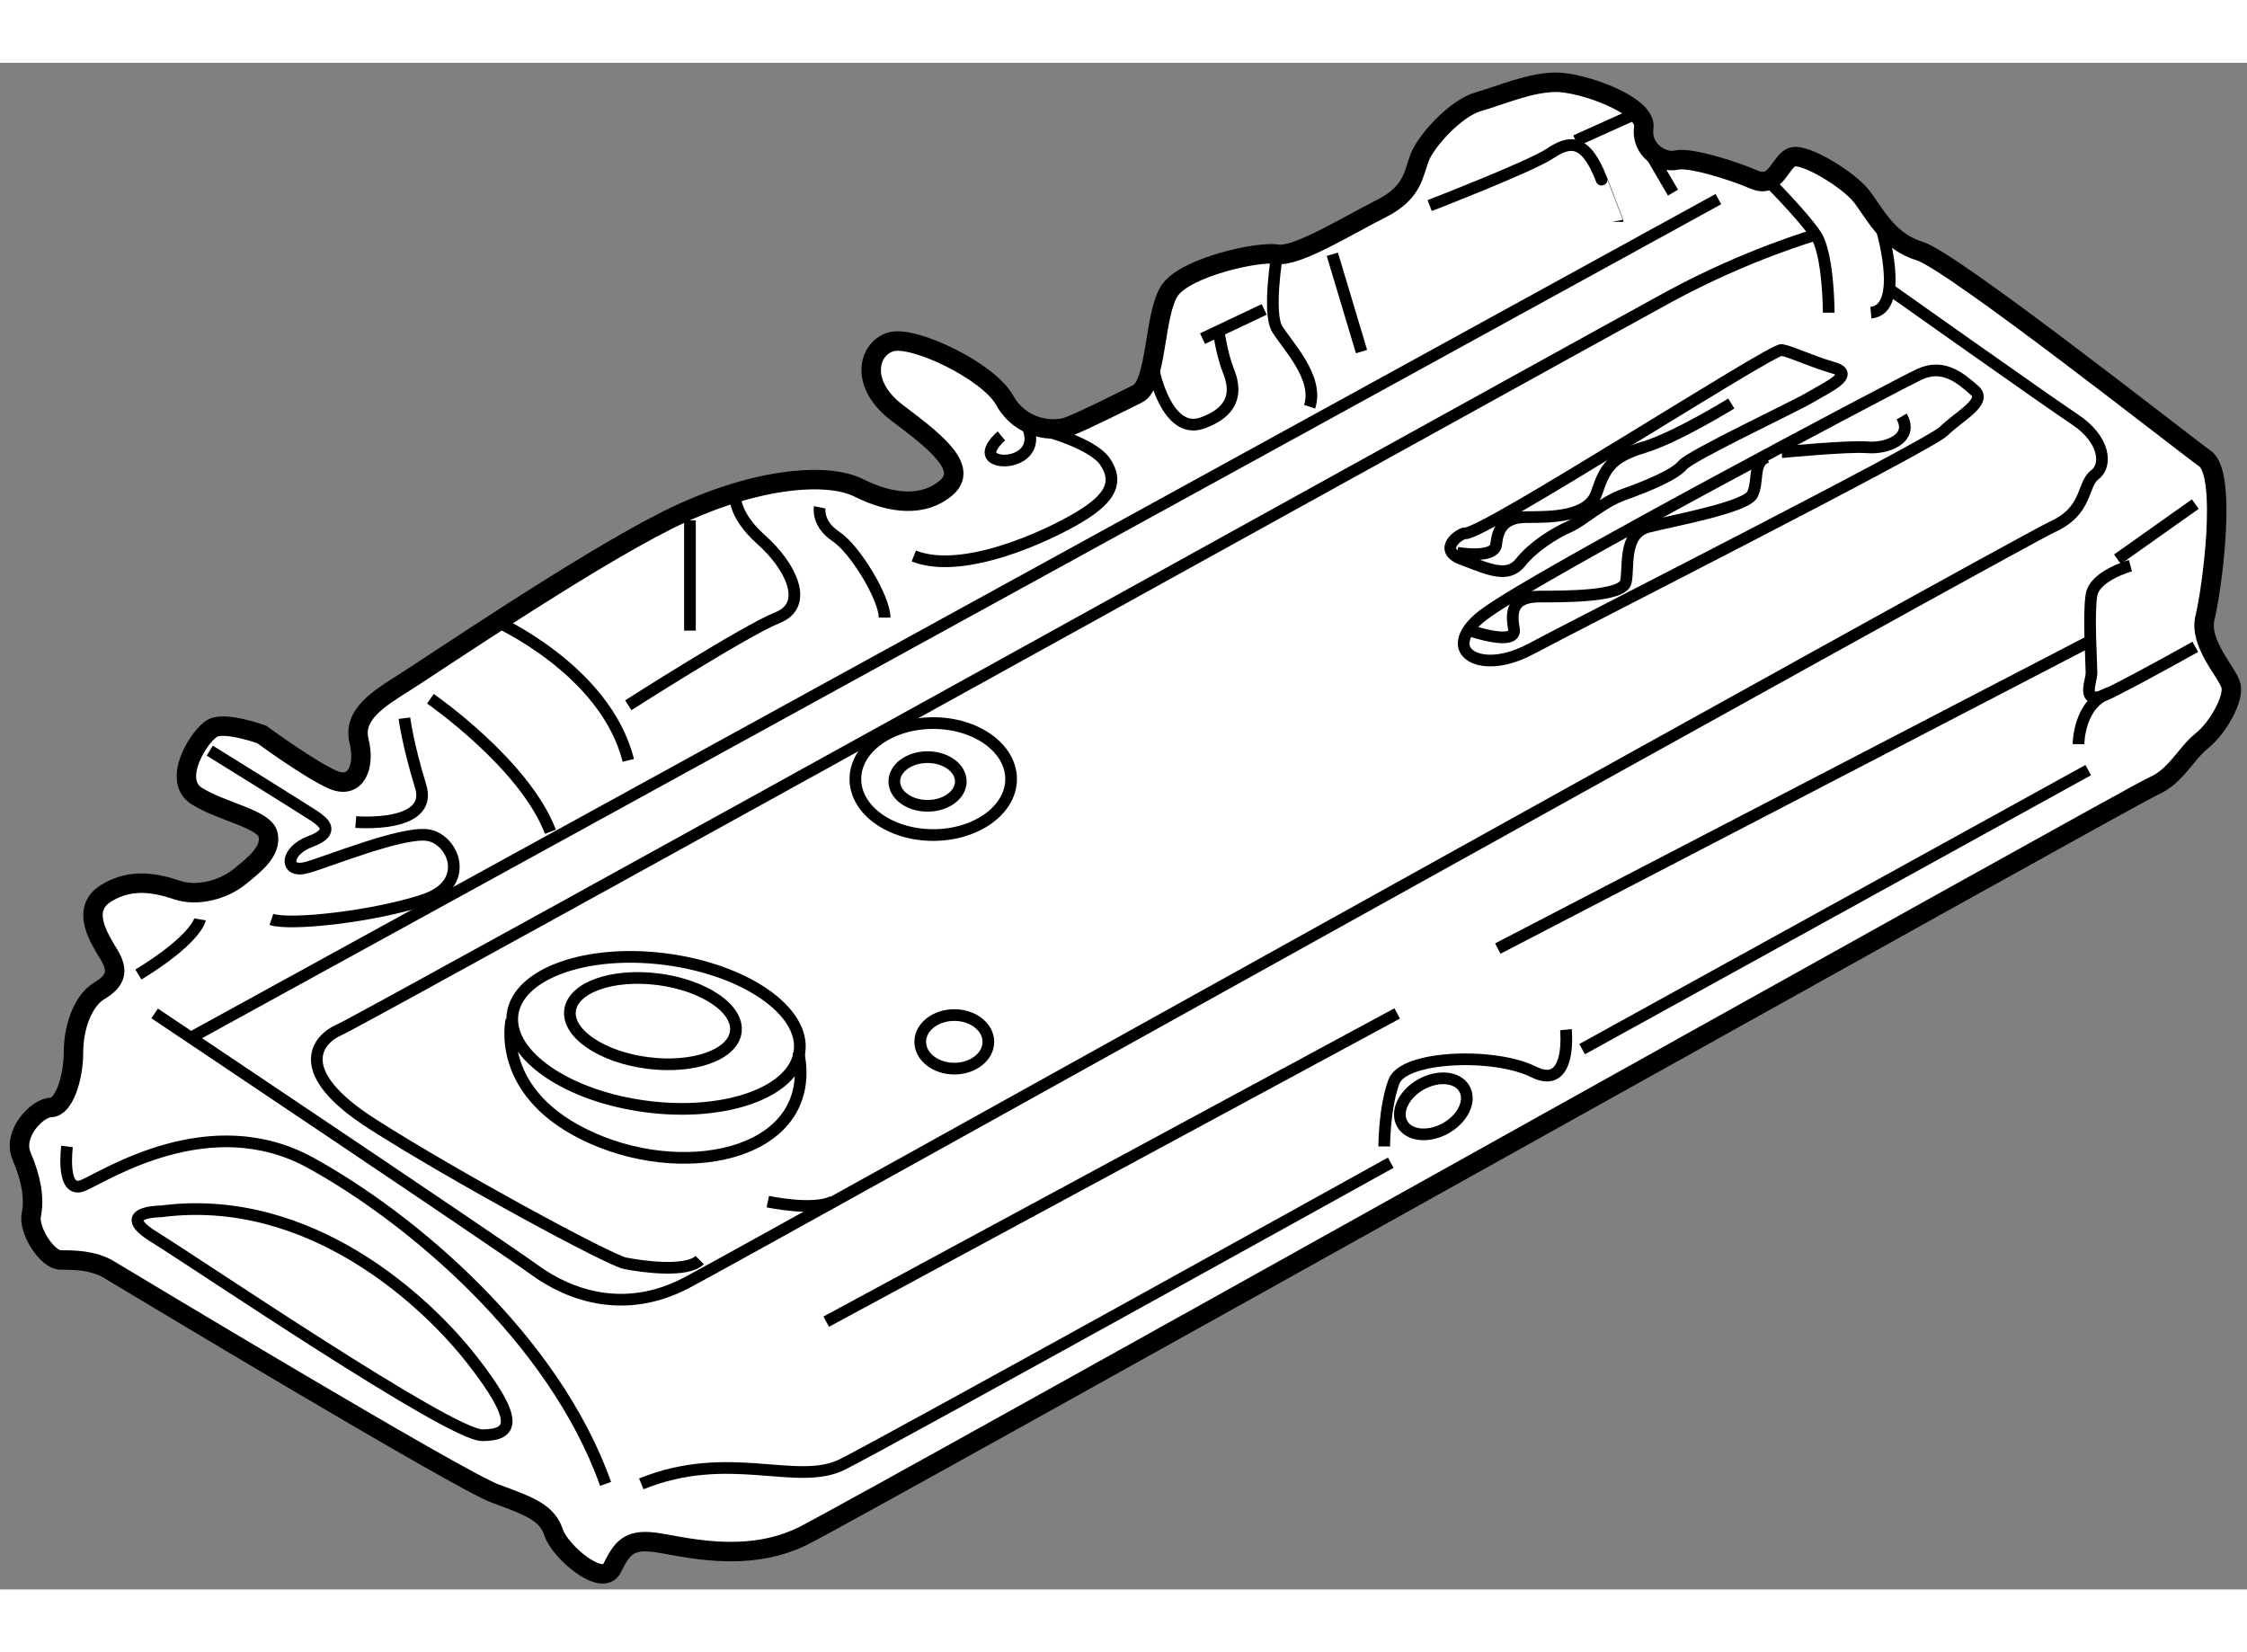 <?xml version="1.0" encoding="utf-8"?>
<!-- Generator: Adobe Illustrator 15.1.0, SVG Export Plug-In . SVG Version: 6.00 Build 0)  -->
<!DOCTYPE svg PUBLIC "-//W3C//DTD SVG 1.1//EN" "http://www.w3.org/Graphics/SVG/1.1/DTD/svg11.dtd">
<svg version="1.1" xmlns="http://www.w3.org/2000/svg" xmlns:xlink="http://www.w3.org/1999/xlink" x="0px" y="0px" width="244.8px"
	 height="180px" viewBox="49.946 13.915 57.716 39.213" enable-background="new 0 0 244.8 180" xml:space="preserve">
	
<rect x="49.946" y="13.915" width="57.716" height="39.213" fill="#808080" stroke="none"/>
	
<g><path fill="#FFFFFF" stroke="#000000" stroke-width="0.5" d="M56.667,31.167c0,0-0.917-0.333-1.25-0.167s-1.082,1.333-0.416,1.75
			s1.75,0.583,1.833,1s-0.333,0.75-0.75,1.083s-1.083,0.5-1.583,0.333s-1.168-0.333-1.834,0.083s-0.166,1.167,0.084,1.583
			s0.167,0.667-0.25,0.917s-0.667,0.917-0.667,1.583s-0.249,1.417-0.583,1.417s-1,0.667-0.75,1.25s0.334,1.083,0.25,1.5
			s0.417,1.167,0.75,1.167s0.834,0,1.25,0.25s8.999,5.417,9.916,5.75s1.333,0.5,1.5,1s1.25,1.417,1.5,0.917s0.418-0.75,1.084-0.667
			s2.333,0.583,3.833-0.167s34.084-19,34.667-19.25s0.833-0.833,1.25-1.167s0.833-1.084,0.75-1.417s-0.834-1.083-0.667-1.75
			s0.583-3.666,0-4.083s-6.5-5.083-7.333-5.333s-1.167-1-1.5-1.417s-1.417-1.083-1.75-1s-0.417,0.833-1,0.583s-1.667-0.583-2-0.5
			s-0.916-0.25-0.833-0.833s-1.583-1.167-2.25-1.167s-1.416,0.333-2,0.5s-1.333,1-1.5,1.417s-0.166,0.916-1,1.333
			s-2.167,1.25-2.667,1.167s-2.333,0.333-2.75,0.917s-0.333,2.417-0.833,2.667s-1.333,0.667-1.75,0.833s-1.25,0.083-1.667-0.667
			s-2.334-1.667-2.917-1.5s-0.833,1.083,0.167,1.833s1.833,1.417,1.25,1.917s-1.417,0.417-2.25,0s-2.751-0.25-4.917,0.833
			s-6.084,3.75-6.75,4.167s-1.332,0.833-1.166,1.5s-0.084,1.25-0.667,1S56.667,31.167,56.667,31.167z"></path><path fill="none" stroke="#000000" stroke-width="0.3" d="M59.084,33.417c0,0,2,0.167,1.667-0.917s-0.417-1.75-0.417-1.75"></path><path fill="none" stroke="#000000" stroke-width="0.3" d="M55.334,31.583c0,0,2.417,1.5,2.667,1.667s0.584,0.417-0.083,0.667
			s-0.668,0.834-0.084,0.667s2.418-0.917,3.084-0.833s1.166,1.25-0.084,1.667s-3.416,0.667-3.916,0.5"></path><path fill="none" stroke="#000000" stroke-width="0.3" d="M55.084,35.917c0,0-0.083,0.5-1.583,1.417"></path><path fill="none" stroke="#000000" stroke-width="0.3" d="M53.918,38.333c0,0,8.834,5.916,9.75,6.583S66,46.083,67.584,45.25
			s34.168-19,35.084-19.417s0.75-1.083,1.083-1.333s0.25-0.917-0.5-1.417s-4.75-3.333-4.75-3.333"></path><path fill="none" stroke="#000000" stroke-width="0.3" d="M95.334,16.917c0,0,0.916,0.917,1.25,1.417s0.334,2,0.334,2"></path><path fill="none" stroke="#000000" stroke-width="0.3" d="M98.251,18.083c0,0,0.667,2.167-0.25,2.25"></path><path fill="none" stroke="#000000" stroke-width="0.3" d="M96.584,18.333c0,0-1.75,0.5-3.75,1.583S59.252,38.5,58.668,38.75
			s-1.25,1.083,0.833,2.417s6.083,3.5,6.5,3.583s1.584,0.25,1.917-0.083"></path><path fill="none" stroke="#000000" stroke-width="0.3" d="M69.668,43.167c0,0,1.166,0.25,1.666,0"></path><line fill="none" stroke="#000000" stroke-width="0.3" x1="54.918" y1="38.917" x2="94.084" y2="17.417"></line><path fill="none" stroke="#000000" stroke-width="0.3" d="M86.668,17.583c0,0,2.583-1,3.083-1.333s0.916-0.417,1.333,0.667
			S91.501,18,91.501,18"></path><line fill="none" stroke="#000000" stroke-width="0.3" x1="92.334" y1="16.25" x2="92.918" y2="17.25"></line><line fill="none" stroke="#000000" stroke-width="0.3" x1="90.418" y1="15.917" x2="92.084" y2="15.167"></line><path fill="none" stroke="#000000" stroke-width="0.3" d="M82.751,18.833c0,0-0.25,1.5,0,1.917s1.083,1.25,0.833,2"></path><line fill="none" stroke="#000000" stroke-width="0.3" x1="84.168" y1="18.833" x2="84.918" y2="21.333"></line><line fill="none" stroke="#000000" stroke-width="0.3" x1="82.418" y1="20.25" x2="80.834" y2="21"></line><path fill="none" stroke="#000000" stroke-width="0.3" d="M79.584,21.833c0,0,0.333,1.666,1.25,1.333s0.834-0.916,0.667-1.333
			s-0.25-1-0.25-1"></path><path fill="none" stroke="#000000" stroke-width="0.3" d="M76.668,23.333c0,0,1.332,0.333,1.666,0.833s0.168,0.917-0.666,1.417
			s-3,1.5-4.25,1"></path><path fill="none" stroke="#000000" stroke-width="0.3" d="M75.668,23.5c0,0-0.5,0.417-0.167,0.583S76.667,24,76.334,23.25"></path><path fill="none" stroke="#000000" stroke-width="0.3" d="M71.001,25.333c0,0-0.083,0.417,0.417,0.75s1.25,1.583,1.25,2.083"></path><path fill="none" stroke="#000000" stroke-width="0.3" d="M68.834,25c0,0-0.083,0.5,0.667,1.167s1.251,1.667,0.417,2
			s-3.834,2.25-3.834,2.25"></path><line fill="none" stroke="#000000" stroke-width="0.3" x1="67.668" y1="25.667" x2="67.668" y2="28.5"></line><path fill="none" stroke="#000000" stroke-width="0.3" d="M62.668,28.25c0,0,2.832,1.25,3.416,3.583"></path><path fill="none" stroke="#000000" stroke-width="0.3" d="M61.001,30.25c0,0,2.416,1.667,3.083,3.417"></path><path fill="none" stroke="#000000" stroke-width="0.3" d="M51.668,41.75c0,0-0.168,1.25,0.416,1s3.251-2,5.834-0.583
			s6.25,4.5,7.583,8.25"></path><path fill="none" stroke="#000000" stroke-width="0.3" d="M54.084,43.417c0,0-1.249,0-0.166,0.667s7.582,5.083,8.416,5.083
			s0.916-0.417-0.25-1.917S57.917,42.917,54.084,43.417z"></path><line fill="none" stroke="#000000" stroke-width="0.3" x1="71.168" y1="46.25" x2="85.834" y2="38.333"></line><line fill="none" stroke="#000000" stroke-width="0.3" x1="88.418" y1="36.667" x2="103.668" y2="28.75"></line><line fill="none" stroke="#000000" stroke-width="0.3" x1="106.334" y1="25.25" x2="104.334" y2="26.667"></line><path fill="none" stroke="#000000" stroke-width="0.3" d="M104.668,26.833c0,0-0.916,0.25-1,0.75s0,1.75,0,2s-0.333,0.917,0.5,0.5
			s2.166-1.167,2.166-1.167"></path><path fill="none" stroke="#000000" stroke-width="0.3" d="M103.334,31.417c0,0,0.001-1.083,0.834-1.333"></path><line fill="none" stroke="#000000" stroke-width="0.3" x1="103.584" y1="32.083" x2="90.584" y2="39.25"></line><path fill="none" stroke="#000000" stroke-width="0.3" d="M90.168,38.75c0,0,0.166,1.583-0.834,1.083s-3.333-0.417-3.583,0.25
			s-0.25,1.667-0.25,1.667"></path><path fill="none" stroke="#000000" stroke-width="0.3" d="M85.668,42.167c0,0-12.918,7.167-14.084,7.75s-2.916-0.417-5.166,0.5"></path><ellipse fill="none" stroke="#000000" stroke-width="0.3" cx="74.458" cy="39.063" rx="0.875" ry="0.688"></ellipse><ellipse transform="matrix(0.873 -0.488 0.488 0.873 -8.846 47.497)" fill="none" stroke="#000000" stroke-width="0.3" cx="86.75" cy="40.729" rx="0.917" ry="0.646"></ellipse><ellipse fill="none" stroke="#000000" stroke-width="0.3" cx="73.771" cy="32.375" rx="0.854" ry="0.625"></ellipse><ellipse fill="none" stroke="#000000" stroke-width="0.3" cx="73.917" cy="32.313" rx="2" ry="1.438"></ellipse><ellipse transform="matrix(0.992 0.128 -0.128 0.992 5.497 -8.239)" fill="none" stroke="#000000" stroke-width="0.3" cx="66.687" cy="38.542" rx="2.146" ry="1.083"></ellipse><ellipse transform="matrix(0.992 0.128 -0.128 0.992 5.535 -8.245)" fill="none" stroke="#000000" stroke-width="0.3" cx="66.768" cy="38.842" rx="3.716" ry="1.908"></ellipse><path fill="none" stroke="#000000" stroke-width="0.3" d="M63.083,38.5c0,0-0.459,1.917,2.083,3.042s5.824,0.346,5.287-2.223"></path><path fill="none" stroke="#000000" stroke-width="0.3" d="M87.583,26c-0.124-0.011-0.749,0.417-0.083,0.667s1.167,0.5,1.5,0.083
			s0.875-0.75,1.25-0.917s0.832-0.625,1.416-0.833s1.291-0.5,1.5-0.75s2.875-1.5,3.292-1.75s1.166-0.583,0.583-0.75
			s-1.083-0.417-1.333-0.458S88.041,26.042,87.583,26z"></path><path fill="none" stroke="#000000" stroke-width="0.3" d="M88.125,28.042c0,0-0.584,0.375-0.584,0.792s0.75,0.667,1.75,0.125
			S99.5,23.75,99.875,23.375s1.124-0.75,0.791-1.042s-0.791-0.709-1.416-0.417S89.417,27.083,88.125,28.042z"></path><path fill="none" stroke="#000000" stroke-width="0.3" d="M87.375,26.5c0,0,0.959,0.167,1-0.208s0.166-0.708,0.791-0.708
			s1.584,0,1.792-0.625s0.374-0.917,1.208-1.167s2.25-1.125,2.25-1.125"></path><path fill="none" stroke="#000000" stroke-width="0.3" d="M87.708,28.5c0,0,1.208,0.417,1.125-0.042s-0.041-0.833,0.667-0.833
			s2.125,0,2.208-0.375s-0.084-1.25,0.583-1.417s2.5-0.5,2.667-0.833s0-0.833,0.375-0.958"></path><path fill="none" stroke="#000000" stroke-width="0.3" d="M95.708,23.917c0,0,1.749-0.167,2.208-0.125s1.208-0.208,0.875-0.792"></path></g>


</svg>